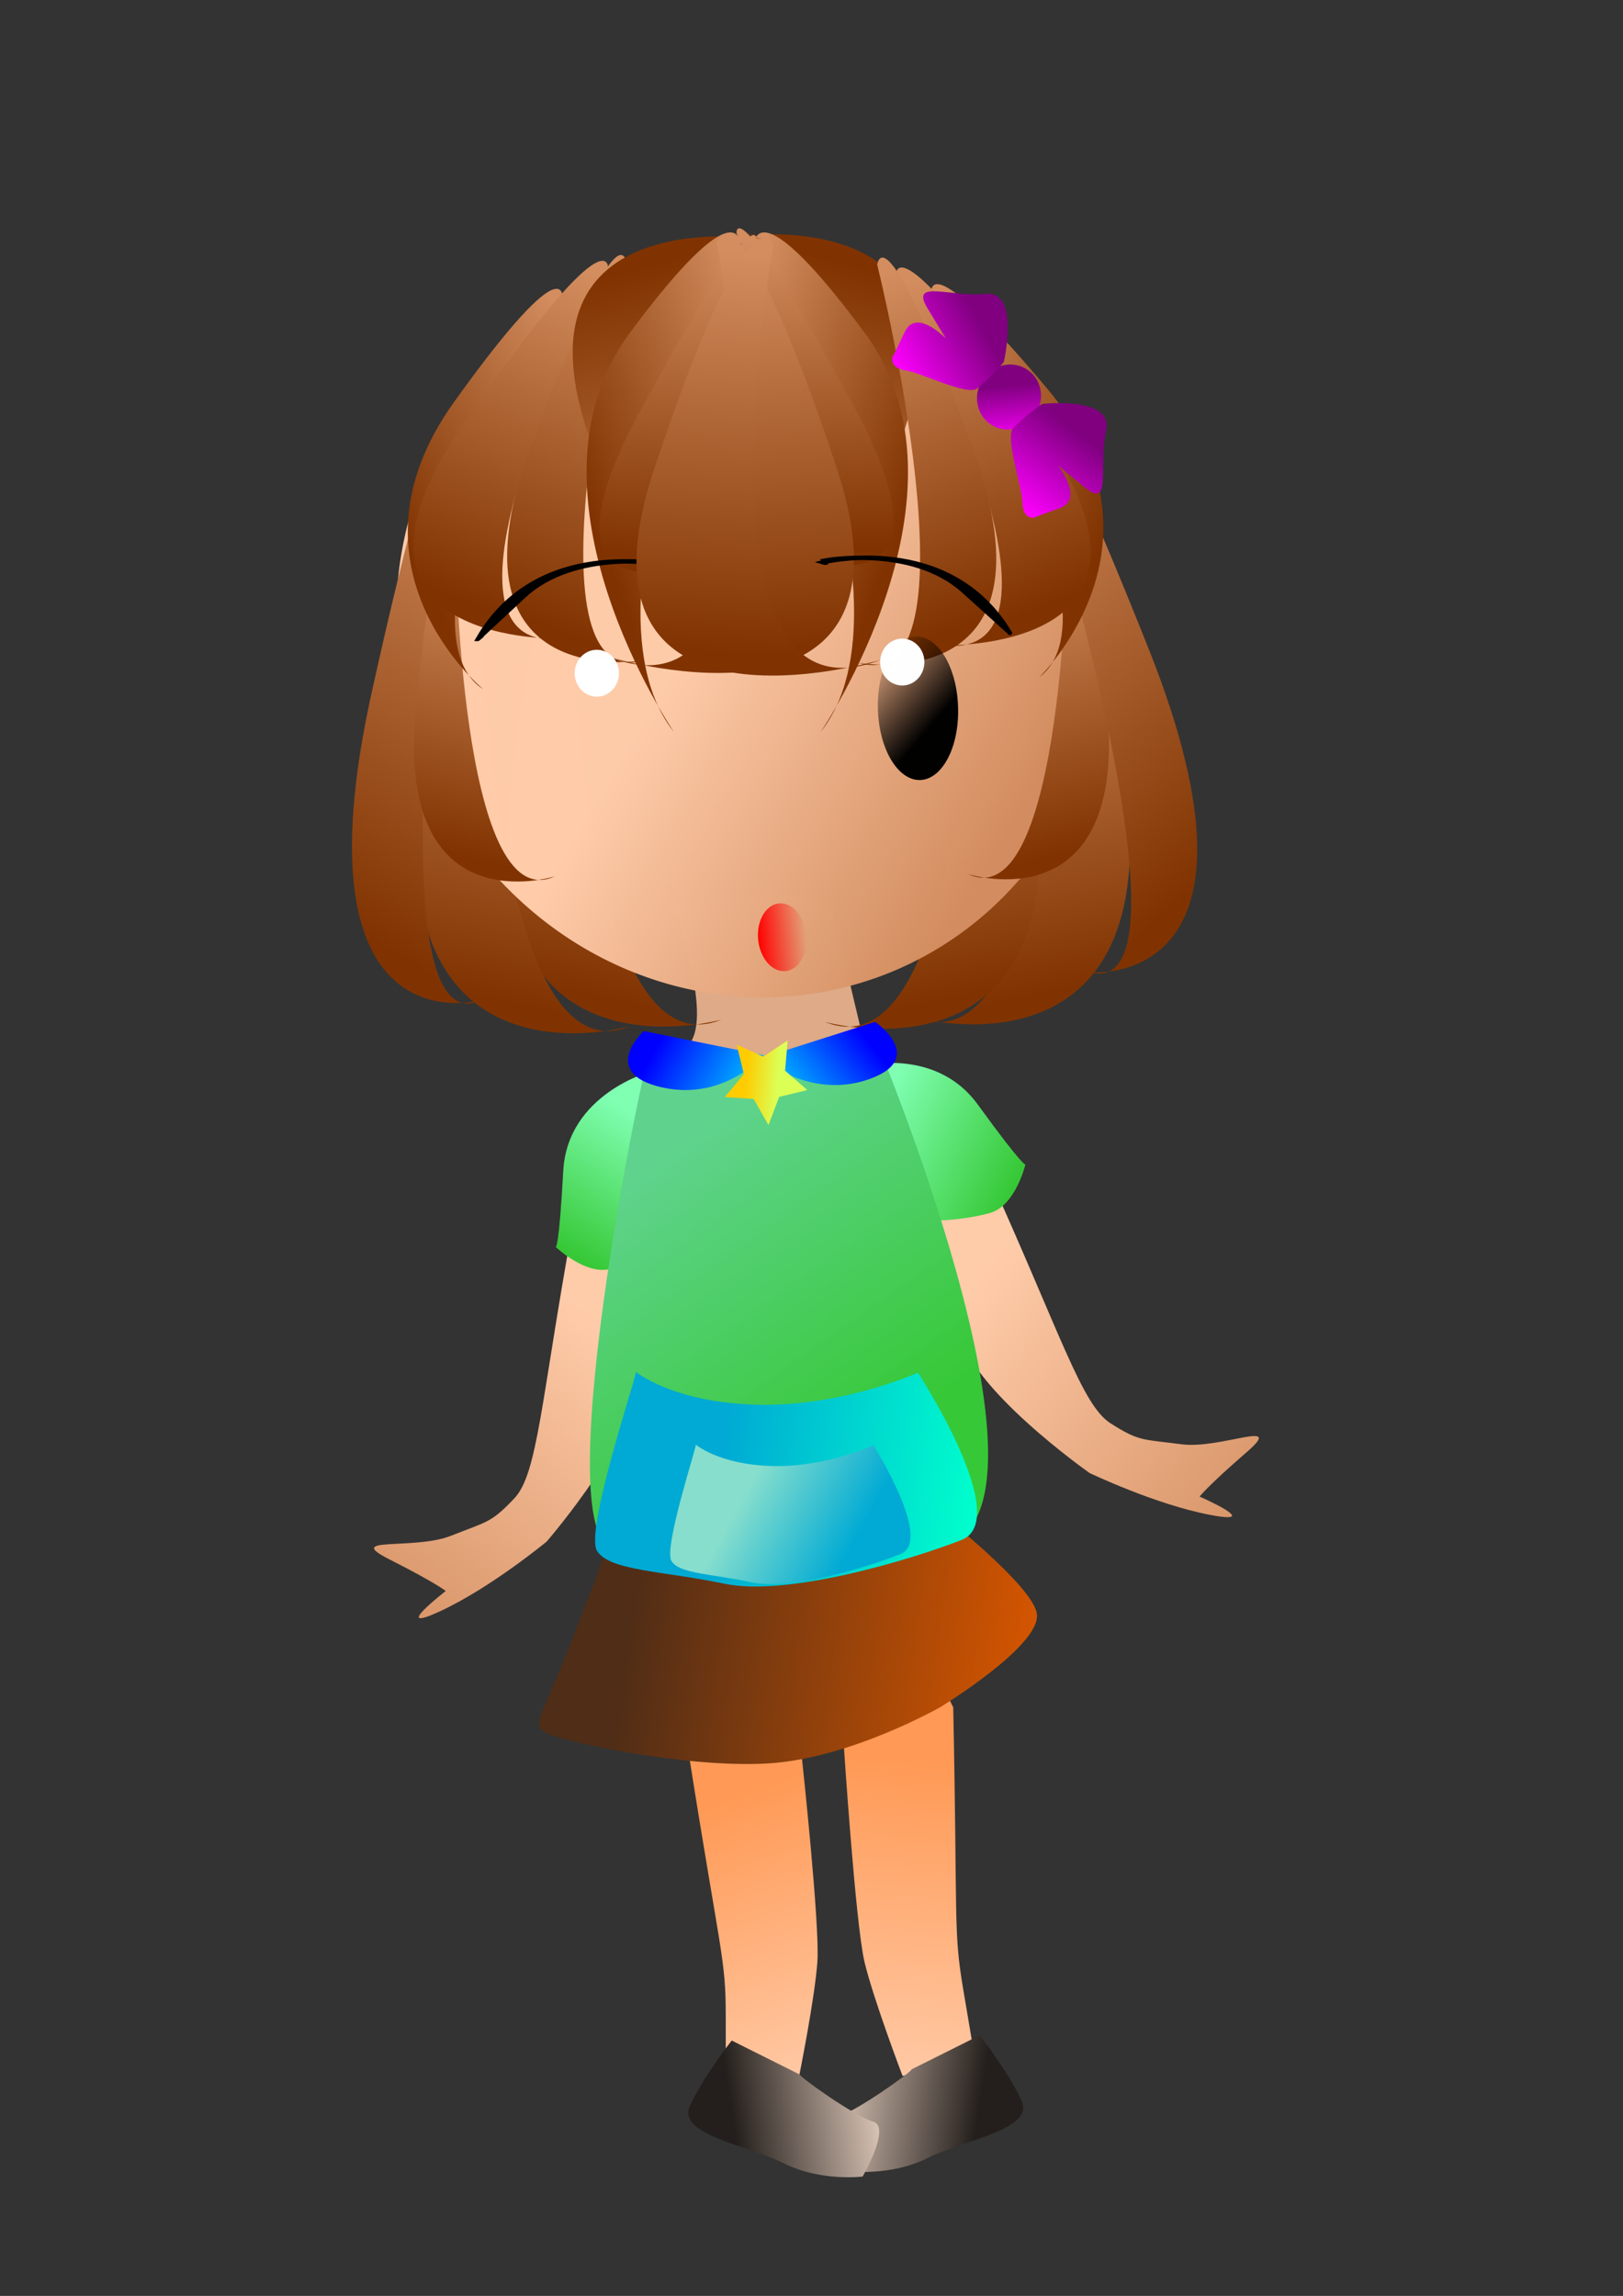 <svg xmlns="http://www.w3.org/2000/svg" xmlns:xlink="http://www.w3.org/1999/xlink" viewBox="0 0 744.09 1052.4"><rect x="0" y="0" width="744.09" height="1052.4" fill="#333333" stroke="none"/><defs><linearGradient id="z" y2="363.23" xlink:href="#d" gradientUnits="userSpaceOnUse" x2="116.29" gradientTransform="matrix(.032 -1.453 .689 .115 190.59 179.25)" y1="482.39" x1="17.228"/><linearGradient id="h"><stop offset="0" stop-color="#241f1c"/><stop offset="1" stop-color="#ffe6d5"/></linearGradient><linearGradient id="b"><stop offset="0" stop-color="#fca"/><stop offset="1" stop-color="#d38d5f"/></linearGradient><linearGradient id="c"><stop offset="0" stop-color="#80ffb3"/><stop offset="1" stop-color="#37c837"/></linearGradient><linearGradient id="f"><stop offset="0" stop-color="purple"/><stop offset="1" stop-color="#f0f"/></linearGradient><linearGradient id="g"><stop offset="0" stop-color="#00f"/><stop offset="1" stop-color="#0ff"/></linearGradient><linearGradient id="e"><stop offset="0"/><stop offset="1" stop-opacity="0"/></linearGradient><linearGradient id="d"><stop offset="0" stop-color="#803300"/><stop offset="1" stop-color="#d38d5f"/></linearGradient><linearGradient id="i" y2="930.33" xlink:href="#a" gradientUnits="userSpaceOnUse" x2="337.39" gradientTransform="matrix(-.974 .313 .227 1.345 533.98 -385.89)" y1="801.12" x1="300.06"/><linearGradient id="j" y2="930.33" xlink:href="#a" gradientUnits="userSpaceOnUse" x2="337.39" gradientTransform="matrix(1 0 0 1.29 17.228 -228.05)" y1="801.12" x1="300.06"/><linearGradient id="k" y2="732.02" xlink:href="#b" gradientUnits="userSpaceOnUse" x2="636.01" gradientTransform="scale(-1 1) rotate(14.032 -3.879 -2240.098)" y1="591.51" x1="459.42"/><linearGradient id="l" y2="732.02" xlink:href="#b" gradientUnits="userSpaceOnUse" x2="636.01" y1="591.51" x1="459.42"/><linearGradient id="m" y2="697.84" gradientUnits="userSpaceOnUse" x2="830.33" gradientTransform="matrix(.788 -.082 .08 .763 -224.49 316.84)" y1="631.7" x1="559.92"><stop offset="0" stop-color="#502d16"/><stop offset="1" stop-color="#d45500"/></linearGradient><linearGradient id="n" y2="569.97" xlink:href="#c" gradientUnits="userSpaceOnUse" x2="476.65" gradientTransform="scale(-1 1) rotate(16.545 50.958 -1862.52)" y1="513.98" x1="413.48"/><linearGradient id="o" y2="569.97" xlink:href="#c" gradientUnits="userSpaceOnUse" x2="476.65" gradientTransform="rotate(-16.29 407.517 576.934)" y1="513.98" x1="413.48"/><linearGradient id="p" y2="824.09" gradientUnits="userSpaceOnUse" x2="450.81" gradientTransform="matrix(.849 0 0 .846 17.883 -9.885)" y1="636.01" x1="317.29"><stop offset="0" stop-color="#5fd38d"/><stop offset="1" stop-color="#37c837"/></linearGradient><linearGradient id="q" y2="363.23" xlink:href="#d" gradientUnits="userSpaceOnUse" x2="116.29" gradientTransform="matrix(-1.056 -1.137 -.663 .969 589.85 -4.623)" y1="482.39" x1="17.228"/><linearGradient id="r" y2="363.23" xlink:href="#d" gradientUnits="userSpaceOnUse" x2="116.29" gradientTransform="matrix(1.056 -1.137 .663 .969 160.69 -5.848)" y1="482.39" x1="17.228"/><linearGradient id="s" y2="363.23" xlink:href="#d" gradientUnits="userSpaceOnUse" x2="116.29" gradientTransform="matrix(-1.056 -1.182 -.663 1.007 540.16 -19.004)" y1="482.39" x1="17.228"/><linearGradient id="t" y2="363.23" xlink:href="#d" gradientUnits="userSpaceOnUse" x2="116.29" gradientTransform="matrix(1.056 -1.137 .663 .969 110.99 -3.398)" y1="482.39" x1="17.228"/><linearGradient id="u" y2="662.72" gradientUnits="userSpaceOnUse" x2="384.33" y1="645.18" x1="637.01"><stop offset="0" stop-color="#d38d5f"/><stop offset="1" stop-color="#fca"/></linearGradient><linearGradient id="v" y2="363.23" xlink:href="#d" gradientUnits="userSpaceOnUse" x2="116.29" gradientTransform="matrix(.693 -.856 .435 .729 281.62 29.643)" y1="482.39" x1="17.228"/><linearGradient id="w" y2="363.23" xlink:href="#d" gradientUnits="userSpaceOnUse" x2="116.29" gradientTransform="matrix(-.568 -1.08 -.732 .775 591.12 -114.1)" y1="482.39" x1="17.228"/><linearGradient id="x" y2="363.23" xlink:href="#d" gradientUnits="userSpaceOnUse" x2="116.29" gradientTransform="matrix(.823 1.089 .906 -.809 -54.72 414.27)" y1="482.39" x1="17.228"/><linearGradient id="y" y2="363.23" xlink:href="#d" gradientUnits="userSpaceOnUse" x2="116.29" gradientTransform="matrix(.285 -1.641 .842 1.001 156.57 -57.791)" y1="482.39" x1="17.228"/><linearGradient id="a"><stop offset="0" stop-color="#f95"/><stop offset="1" stop-color="#fca"/></linearGradient><linearGradient id="A" y2="363.23" xlink:href="#d" gradientUnits="userSpaceOnUse" x2="116.29" gradientTransform="matrix(-.541 -1.567 -.672 1.136 475.47 -100.84)" y1="482.39" x1="17.228"/><linearGradient id="B" y2="363.23" xlink:href="#d" gradientUnits="userSpaceOnUse" x2="116.29" gradientTransform="matrix(-.693 -.856 -.435 .729 406.51 30.868)" y1="482.39" x1="17.228"/><linearGradient id="C" y2="363.23" xlink:href="#d" gradientUnits="userSpaceOnUse" x2="116.29" gradientTransform="matrix(-.139 -1.446 -.678 .172 489.77 160.74)" y1="482.39" x1="17.228"/><linearGradient id="D" y2="363.23" xlink:href="#d" gradientUnits="userSpaceOnUse" x2="116.29" gradientTransform="matrix(-.494 -1.068 -1.008 .628 670.46 -60.088)" y1="482.39" x1="17.228"/><linearGradient id="E" y2="363.23" xlink:href="#d" gradientUnits="userSpaceOnUse" x2="116.29" gradientTransform="matrix(.494 -1.068 1.008 .628 7.307 -56.414)" y1="482.39" x1="17.228"/><linearGradient id="F" y2="363.23" xlink:href="#d" gradientUnits="userSpaceOnUse" x2="116.29" gradientTransform="matrix(.21 -2.009 .715 -.12 63.752 299.71)" y1="482.39" x1="17.228"/><linearGradient id="G" y2="363.23" xlink:href="#d" gradientUnits="userSpaceOnUse" x2="116.29" gradientTransform="matrix(.568 -1.08 .732 .775 86.244 -112.67)" y1="482.39" x1="17.228"/><linearGradient id="H" y2="363.23" xlink:href="#d" gradientUnits="userSpaceOnUse" x2="116.29" gradientTransform="matrix(-.823 1.089 -.906 -.809 725.87 415.49)" y1="482.39" x1="17.228"/><linearGradient id="I" y2="363.23" xlink:href="#d" gradientUnits="userSpaceOnUse" x2="116.29" gradientTransform="matrix(-.21 -2.009 -.715 -.12 608.77 299.71)" y1="482.39" x1="17.228"/><linearGradient id="J" y2="363.23" xlink:href="#d" gradientUnits="userSpaceOnUse" x2="116.29" gradientTransform="matrix(-.36 -.748 -.795 .801 661.83 -172.28)" y1="482.39" x1="17.228"/><linearGradient id="K" y2="363.23" xlink:href="#d" gradientUnits="userSpaceOnUse" x2="116.29" gradientTransform="matrix(.36 -.748 .795 .801 9.828 -175.96)" y1="482.39" x1="17.228"/><linearGradient id="L" y2="363.23" xlink:href="#d" gradientUnits="userSpaceOnUse" x2="116.29" gradientTransform="matrix(1.12 -.979 1.028 1.029 -167.21 -226.18)" y1="482.39" x1="17.228"/><linearGradient id="M" y2="554.18" xlink:href="#e" gradientUnits="userSpaceOnUse" x2="-116.29" y1="488.14" x1="-173.72"/><linearGradient id="N" y2="430.71" gradientUnits="userSpaceOnUse" x2="-202.43" y1="430.71" x1="-255.55"><stop offset="0" stop-color="red"/><stop offset="1" stop-color="red" stop-opacity="0"/></linearGradient><linearGradient id="O" y2="363.23" xlink:href="#d" gradientUnits="userSpaceOnUse" x2="116.29" gradientTransform="matrix(-1.12 -.979 -1.028 1.029 837.45 -224.74)" y1="482.39" x1="17.228"/><linearGradient id="P" y2="670.47" gradientUnits="userSpaceOnUse" x2="274.22" y1="605.86" x1="198.04"><stop offset="0" stop-color="purple"/><stop offset="1" stop-color="#f0f"/></linearGradient><linearGradient id="Q" y2="811.9" xlink:href="#f" gradientUnits="userSpaceOnUse" x2="581.46" gradientTransform="matrix(.753 0 0 .752 -75.829 133.62)" y1="674.78" x1="554.18"/><linearGradient id="R" y2="811.9" xlink:href="#f" gradientUnits="userSpaceOnUse" x2="581.46" gradientTransform="matrix(-.753 0 0 .752 573.77 135.06)" y1="674.78" x1="554.18"/><linearGradient id="S" y2="601.55" gradientUnits="userSpaceOnUse" x2="742.84" y1="587.2" x1="617.35"><stop offset="0" stop-color="#00aad4"/><stop offset="1" stop-color="#0fc"/></linearGradient><linearGradient id="T" y2="885.82" gradientUnits="userSpaceOnUse" x2="285.7" gradientTransform="matrix(.85 -.005 .005 .855 382.33 -162.46)" y1="917.41" x1="348.87"><stop offset="0" stop-color="#00aad4"/><stop offset="1" stop-color="#87decd"/></linearGradient><linearGradient id="U" y2="760.76" xlink:href="#g" gradientUnits="userSpaceOnUse" x2="346" gradientTransform="matrix(.753 -.12 .145 .625 -3.215 49.577)" y1="712.1" x1="259.86"/><linearGradient id="V" y2="760.76" xlink:href="#g" gradientUnits="userSpaceOnUse" x2="346" gradientTransform="matrix(-.763 -.013 -.055 .639 644.48 5.87)" y1="712.1" x1="259.86"/><linearGradient id="W" y2="701.77" gradientUnits="userSpaceOnUse" x2="310.68" y1="699.18" x1="284.27"><stop offset="0" stop-color="#fc0"/><stop offset="1" stop-color="#df5"/></linearGradient><linearGradient id="X" y2="957.61" xlink:href="#h" gradientUnits="userSpaceOnUse" x2="360.3" gradientTransform="translate(1.436 -5.743)" y1="971.96" x1="455.11"/><linearGradient id="Y" y2="957.61" xlink:href="#h" gradientUnits="userSpaceOnUse" x2="360.3" gradientTransform="matrix(-1 0 0 1 772.8 -2.871)" y1="971.96" x1="455.11"/></defs><path d="M440.6 756.01c2.44 119.36-.03 122.19 5.51 155.03 5.54 32.83 6.19 36.7 6.19 36.7l-39.47 10.67s-15.89-41.73-20.87-62.52c-4.98-20.8-11.48-120.53-11.48-120.53l44.47-50.96 15.65 31.61z" fill-rule="evenodd" fill="url(#i)" transform="matrix(.836 0 0 .835 68.685 151.33)"/><path d="M295.75 782.75c17.23 109.23 20.1 111.08 20.1 142.55v35.18l40.2-1.85s8.62-42.58 10.05-62.95c1.44-20.36-8.61-112.93-8.61-112.93l-51.69-33.32-10.05 33.32z" fill-rule="evenodd" fill="url(#j)" transform="matrix(.836 0 0 .835 68.685 151.33)"/><path d="M230.51 571.64c-17.42 96.1-19.17 136.5-32.05 150.07-12.88 13.58-14.63 12.54-34.82 20.55-20.2 8-59.2-.01-33.78 12.88 25.42 12.88 30.99 17.41 30.99 17.41s-30.99 24.02-3.14 11.14c27.86-12.88 58.51-38.3 58.51-38.3s53.97-62.32 50.49-94.01 10.46-76.6 10.46-76.6l-46.66-3.14z" fill-rule="evenodd" fill="url(#k)" transform="matrix(.836 0 0 .835 69.885 84.203)"/><path d="M457.99 542.69c40.2 89.01 51.68 127.78 67.47 137.83 15.8 10.05 17.23 8.61 38.77 11.48 21.53 2.87 57.42-14.35 35.89 4.31-21.54 18.66-25.84 24.41-25.84 24.41s35.89 15.79 5.74 10.05c-30.15-5.75-66.04-22.97-66.04-22.97s-67.48-47.38-71.79-78.97c-4.3-31.58-28.71-71.78-28.71-71.78l44.51-14.36z" fill-rule="evenodd" fill="url(#l)" transform="matrix(.836 0 0 .835 69.885 84.203)"/><path d="M252.29 734.36s33.7 5.34 97.7-5.76c63.99-11.11 66.25-11.34 66.25-11.34s67.01 50.58 68.83 68.11c1.83 17.52-52.98 50.92-52.98 50.92s-49.61 28.43-95.07 30.96-114.46-12.42-121.81-17.19c-7.36-4.77-1.03-9.86 12.5-44.49 13.53-34.62 27.97-71.56 24.58-71.21z" fill-rule="evenodd" fill="url(#m)" transform="matrix(.836 0 0 .835 69.885 84.203)"/><path d="M273.43 487.31s-45.83 12.12-48.14 54.74c-2.32 42.63-4.1 41.66-4.1 41.66s16.73 15.99 30.49 11.91c13.76-4.09 27.68-12.72 27.68-12.72l15.08-85.35-21.01-10.24z" fill-rule="evenodd" fill="url(#n)" transform="matrix(.836 0 0 .835 69.885 84.203)"/><path d="M382.58 485.73s45.07-14.67 70.13 19.89 26.03 32.78 26.03 32.78-5.38 22.51-19.16 26.54c-13.79 4.02-30.15 4.32-30.15 4.32l-58.96-63.54 12.11-19.99z" fill-rule="evenodd" fill="url(#o)" transform="matrix(.836 0 0 .835 69.885 84.203)"/><path d="M273.14 474.78l124.97-1.4s114.15 274.12 27.97 274.99c-86.19.87-129.28 1.3-170.94 1.77-41.65.47 15.06-272.64 18-275.36z" fill-rule="evenodd" fill="url(#p)" transform="matrix(.836 0 0 .835 69.885 84.203)"/><path d="M309.833 416.243c0 4.793 19.195 55.139 3.602 64.723-15.602 9.594 83.974 2.397 83.974 2.397s-13.195-55.138-15.593-67.12c-2.398-11.989-71.983-1.202-71.983 0z" fill-rule="evenodd" fill="#deaa87"/><path d="M322.02 456.05s-133.54 37.39-116.13-122.72c17.4-160.1 33.08-121.45 33.08-121.45s3.06 276.41 83.05 244.17z" fill-rule="evenodd" fill="url(#q)" transform="matrix(.836 0 0 .835 61.486 86.6)"/><path d="M428.52 454.82s133.53 37.39 116.13-122.71-33.08-121.46-33.08-121.46-3.07 276.42-83.05 244.17z" fill-rule="evenodd" fill="url(#r)" transform="matrix(.836 0 0 .835 61.486 86.6)"/><path d="M272.33 459.57s-133.54 38.85-116.14-127.48c17.41-166.33 33.09-126.18 33.09-126.18s3.06 287.16 83.05 253.66z" fill-rule="evenodd" fill="url(#s)" transform="matrix(.836 0 0 .835 61.486 86.6)"/><path d="M378.82 457.27s133.54 37.39 116.14-122.71c-17.41-160.11-33.09-121.46-33.09-121.46s-3.06 276.42-83.05 244.17z" fill-rule="evenodd" fill="url(#t)" transform="matrix(.836 0 0 .835 61.486 86.6)"/><path d="M660.42 574.28a249.81 245.5 0 11-499.62 0 249.81 245.5 0 11499.62 0z" transform="matrix(.536 .403 -.378 .553 341.53 -194.943)" opacity=".995" fill="url(#u)"/><path d="M457.41 376.15s87.64 28.12 76.22-92.3c-11.42-120.43-21.71-91.36-21.71-91.36s-2.01 207.91-54.51 183.66z" fill-rule="evenodd" fill="url(#v)" transform="matrix(.836 0 0 .835 61.486 86.6)"/><path d="M280.09 258.75s-112.25 19.88-63.06-116.74c49.2-136.61 52.8-101.78 52.8-101.78 0-.005-59.18 238.93 10.26 218.52z" fill-rule="evenodd" fill="url(#w)" transform="matrix(.836 0 0 .835 61.486 86.6)"/><path d="M327.19 26.225s145.98-22.993 91.09 117.62c-54.89 140.63-62.09 105.17-62.09 105.17s60.72-245.29-29-222.78z" fill-rule="evenodd" fill="url(#x)" transform="matrix(.836 0 0 .835 61.486 86.6)"/><path d="M523.99 429.99s107.47 11.13 32.34-177.66c-75.14-188.79-70.81-138.16-70.81-138.16s106.72 334.37 38.47 315.82z" fill-rule="evenodd" fill="url(#y)" transform="matrix(.836 0 0 .835 61.486 86.6)"/><path d="M496.37 268.13s76.05-73.13 4.46-158.41c-71.58-85.273-63.41-50.399-63.41-50.399s108.42 171.02 58.95 208.81z" fill-rule="evenodd" fill="url(#z)" transform="matrix(.836 0 0 .835 61.486 86.6)"/><path d="M190.37 445.3S86.19 475.36 130.4 275.9c44.22-199.47 47.96-148.78 47.96-148.78s-52.34 348.59 12.01 318.18z" fill-rule="evenodd" fill="url(#A)" transform="matrix(.836 0 0 .835 61.486 86.6)"/><path d="M230.72 377.37s-87.64 28.13-76.22-92.3c11.42-120.42 21.71-91.35 21.71-91.35s2.01 207.91 54.51 183.65z" fill-rule="evenodd" fill="url(#B)" transform="matrix(.836 0 0 .835 61.486 86.6)"/><path d="M191.49 274.68s-81.22-66.61-16.14-157.55c65.08-90.951 59.5-55.508 59.5-55.508s-95.47 179.48-43.36 213.06z" fill-rule="evenodd" fill="url(#C)" transform="matrix(.836 0 0 .835 61.486 86.6)"/><path d="M234.74 246.85s-137.59 4.71-55.36-115.64c82.23-120.36 80.56-87.71 80.56-87.71s-111.7 213.77-25.2 203.35z" fill-rule="evenodd" fill="url(#D)" transform="matrix(.836 0 0 .835 61.486 86.6)"/><path d="M443.03 250.53s137.58 4.7 55.35-115.65-80.56-87.705-80.56-87.705 111.7 213.76 25.21 203.36z" fill-rule="evenodd" fill="url(#E)" transform="matrix(.836 0 0 .835 61.486 86.6)"/><path d="M376.5 298.09s89.36-131.2 23.97-219.36c-65.39-88.165-60.99-43.575-60.99-43.575s93.96 191.02 37.02 262.94z" fill-rule="evenodd" fill="url(#F)" transform="matrix(.836 0 0 .835 61.486 86.6)"/><path d="M397.28 260.18s112.25 19.88 63.05-116.73-52.8-101.79-52.8-101.79 59.18 238.93-10.25 218.52z" fill-rule="evenodd" fill="url(#G)" transform="matrix(.836 0 0 .835 61.486 86.6)"/><path d="M343.95 27.449s-145.98-22.992-91.09 117.63c54.9 140.61 62.09 105.16 62.09 105.16s-60.72-245.29 29-222.79z" fill-rule="evenodd" fill="url(#H)" transform="matrix(.836 0 0 .835 61.486 86.6)"/><path d="M296.02 298.09s-89.35-131.2-23.96-219.36c65.39-88.165 60.98-43.575 60.98-43.575s-93.95 191.02-37.02 262.94z" fill-rule="evenodd" fill="url(#I)" transform="matrix(.836 0 0 .835 61.486 86.6)"/><path d="M317.42 203.59s-106.79 42.21-40.46-80.5C343.29.37 341.3 27.915 341.3 27.915s-91.17 208.4-23.88 175.68z" fill-rule="evenodd" fill="url(#J)" transform="matrix(.836 0 0 .835 61.486 86.6)"/><path d="M354.24 199.92s106.79 42.2 40.46-80.51-64.33-95.17-64.33-95.17 91.17 208.4 23.87 175.68z" fill-rule="evenodd" fill="url(#K)" transform="matrix(.836 0 0 .835 61.486 86.6)"/><path d="M261.14 257.15s176.59 53.17 123.73-105.38C332-6.78 319.54 29.01 319.54 29.01c0 .005 49.27 269.61-58.4 228.14z" fill-rule="evenodd" fill="url(#L)" transform="matrix(.836 0 0 .835 61.486 86.6)"/><path d="M480.27 243.76s2.51 2.05-25.65-23.27c-28.17-25.32-75.8-16.48-75.8-16.48 2.51 2.04-1.06.95-1.06.95s69.2-17.21 102.51 38.8zM188.57 247.05s-2.48 2.09 25.31-23.69 75.55-17.72 75.55-17.72c-2.48 2.08 1.07.93 1.07.93s-69.44-16.07-101.93 40.48z" fill-rule="evenodd" stroke="#000" stroke-width="2.401" transform="matrix(.836 0 0 .835 61.486 86.6)"/><path d="M-116.29 503.93a43.071 63.17 0 11-86.14 0 43.071 63.17 0 1186.14 0z" transform="matrix(-.426 .024 -.02 -.517 363.064 589.013)" opacity=".995" fill="url(#M)"/><path d="M423.789 303.478a10.143 10.74 0 11-20.286 0 10.143 10.74 0 1120.286 0z" opacity=".995" fill="#fff"/><path d="M-116.29 503.93a43.071 63.17 0 11-86.14 0 43.071 63.17 0 1186.14 0z" transform="matrix(.426 .025 .02 -.525 325.167 594.683)" opacity=".995" fill="url(#M)"/><path d="M283.764 308.596a10.143 10.74 0 11-20.286 0 10.143 10.74 0 1120.286 0z" opacity=".995" fill="#fff"/><path d="M-202.43 430.71a26.56 40.199 0 11-53.12 0 26.56 40.199 0 1153.12 0z" transform="matrix(.417 -.029 .032 .386 440.353 256.74)" opacity=".995" fill="url(#N)"/><path d="M409.1 258.59S232.51 311.75 285.37 153.2C338.23-5.34 350.7 30.45 350.7 30.45c0 .001-49.27 269.6 58.4 228.14z" fill-rule="evenodd" fill="url(#O)" transform="matrix(.836 0 0 .835 61.486 86.6)"/><g><path d="M274.22 616.63a58.863 53.838 0 11-117.73 0 58.863 53.838 0 11117.73 0z" transform="matrix(.162 .186 -.207 .188 555.35 26.017)" opacity=".995" fill="url(#P)"/><path d="M282.03 650.88s48.65-64.79 72.43-33.48c23.79 31.32 72.44 51.84 32.44 58.31l-40.01 6.48s49.74 2.16 37.84 29.16c-11.89 27-11.89 28.08-11.89 28.08s-6.49 10.8-21.62-1.08c-15.14-11.88-70.28-32.4-71.36-46.44s1.08-37.79 2.17-41.03z" fill-rule="evenodd" fill="url(#Q)" transform="matrix(.26 .299 -.31 .282 606.339 -82.714)"/><path d="M215.92 652.31s-48.65-64.79-72.44-33.47c-23.78 31.31-72.432 51.83-32.43 58.31l40 6.48s-49.73 2.16-37.84 29.16c11.89 26.99 11.89 28.07 11.89 28.07s6.49 10.8 21.63-1.08c15.13-11.88 70.27-32.39 71.35-46.43s-1.08-37.8-2.16-41.04z" fill-rule="evenodd" fill="url(#R)" transform="matrix(.26 .299 -.31 .282 606.339 -82.714)"/></g><g fill-rule="evenodd"><path d="M576.11 527.37s18.39 17.07 59.88 18.05c41.48.97 77.98-17.65 77.98-17.65s46.79 80.7 21.23 91.9c-25.56 11.19-85.23 31.18-115.77 24.01-30.54-7.18-56.15-7.03-62.31-18.03-6.16-11.01 19.01-94.6 18.99-98.28z" fill="url(#S)" transform="matrix(.938 0 0 .835 -248.84 188.493)"/><path d="M605.41 567.33s11.58 11.09 37.68 11.73c26.11.64 49.08-11.45 49.08-11.45s29.45 52.42 13.37 59.69c-16.09 7.27-53.64 20.25-72.85 15.59-19.22-4.67-35.35-4.57-39.22-11.72-3.88-7.15 11.95-61.45 11.94-63.84z" fill="url(#T)" transform="matrix(.938 0 0 .835 -248.84 188.493)"/></g><g fill-rule="evenodd"><path d="M290.44 449.4l61.91 17.4s-20.28 33.15-52.56 23c-32.29-10.15-10.16-39.6-9.35-40.4z" fill="url(#U)" transform="matrix(.888 -.001 .001 .639 36.793 185.755)"/><path d="M409.87 442.97l-58.85 25.91s24.73 29.97 55.27 15.4c30.55-14.58 4.5-40.64 3.58-41.31z" fill="url(#V)" transform="matrix(.888 -.001 .001 .639 36.793 185.755)"/></g><path d="M302.93 735.07l-12.26-20.53-23.86-1.54 15.74-18-5.91-23.17 21.98 9.41 20.21-12.78-2.15 23.81 18.4 15.27-23.31 5.32-8.84 22.21z" transform="matrix(.554 0 0 .583 184.498 87.176)" opacity=".995" fill="url(#W)"/><path d="M417.79 954.74l37.32-18.67s15.8 20.1 22.98 35.89c7.17 15.8-31.59 21.54-51.69 31.54-20.1 10.1-43.07 7.2-43.07 7.2s-15.79-27.25-5.74-30.12 40.2-24.41 40.2-25.84z" fill-rule="evenodd" fill="url(#X)" transform="matrix(.836 0 0 .835 68.685 151.33)"/><path d="M356.45 957.61l-37.33-18.67s-15.79 20.1-22.97 35.89c-7.18 15.8 31.59 21.54 51.69 31.57 20.1 10.1 43.07 7.2 43.07 7.2s15.79-27.28 5.74-30.15-40.2-24.41-40.2-25.84z" fill-rule="evenodd" fill="url(#Y)" transform="matrix(.836 0 0 .835 68.685 151.33)"/></svg>